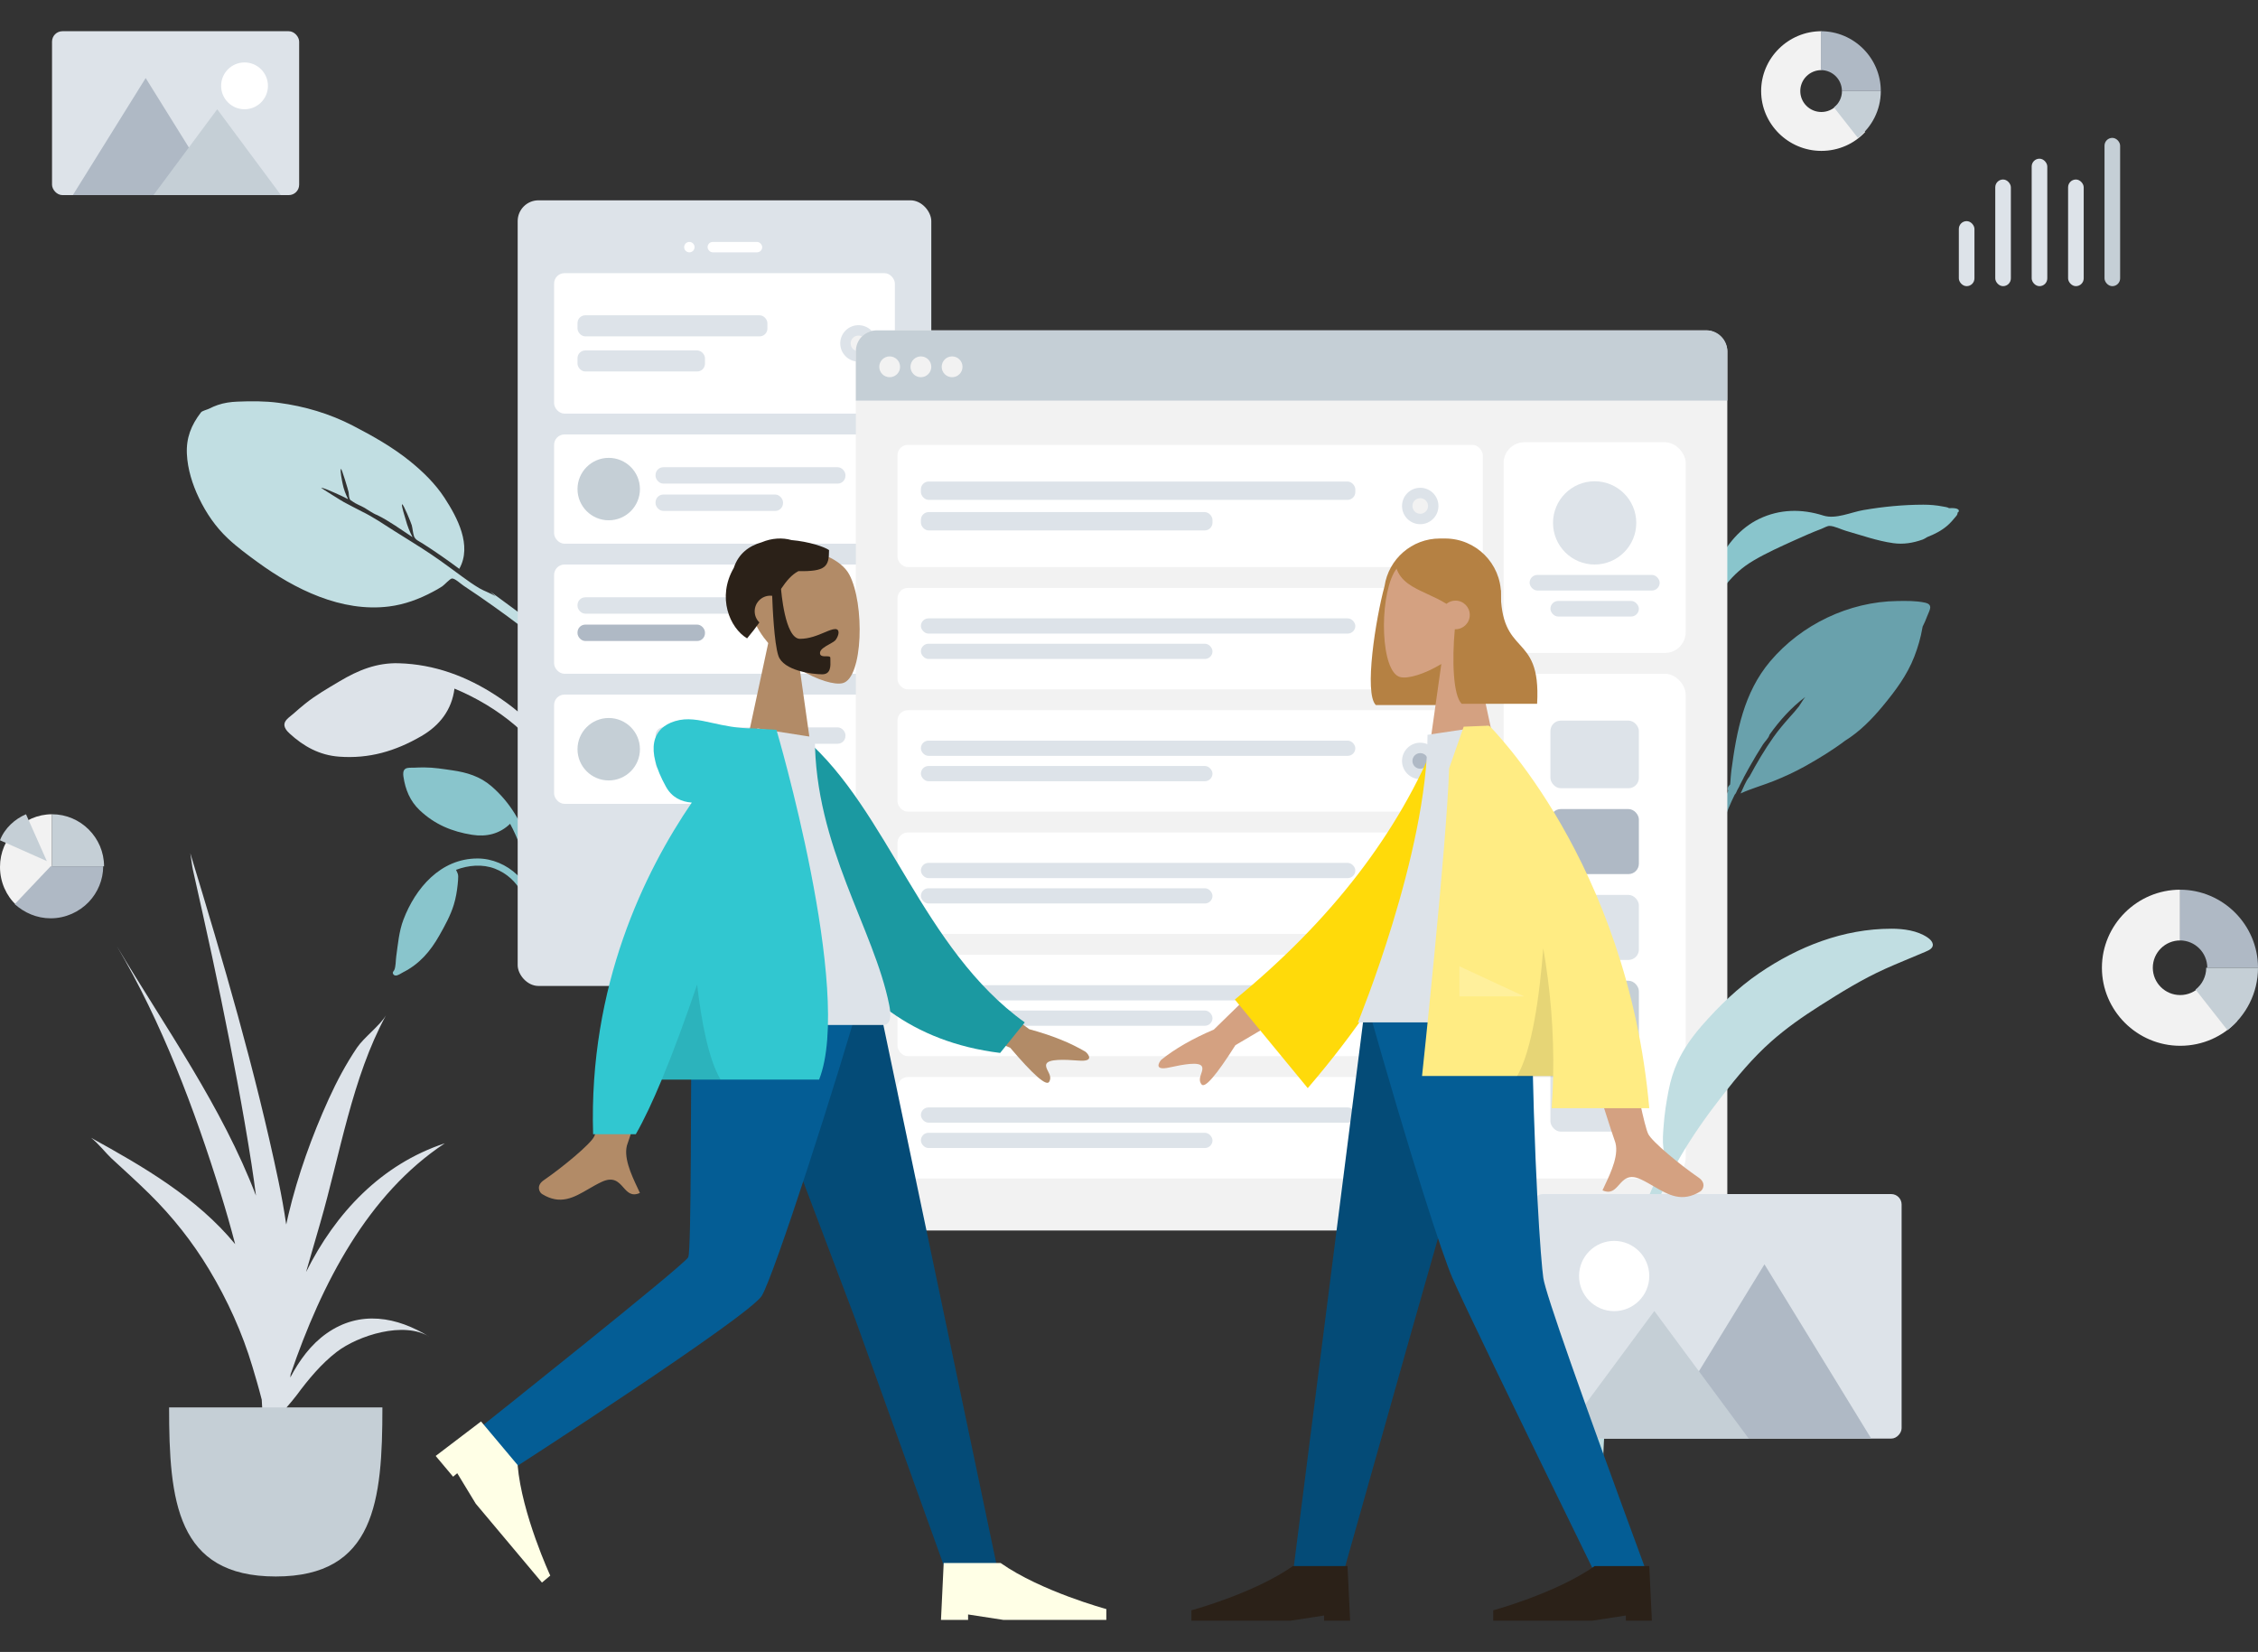 <svg width="868" height="635" viewBox="0 0 868 635" fill="none" xmlns="http://www.w3.org/2000/svg">
<rect x="0" y="0" width="868" height="635" fill="#333333" stroke="none"/>
<path fill-rule="evenodd" clip-rule="evenodd" d="M749.225 195.334C748.692 194.946 747.426 194.809 746.838 194.692C744.39 194.21 741.869 194 739.374 194C731.681 194.012 723.863 194.767 716.298 196.074C711.494 196.903 705.687 199.696 700.909 198.179C692.585 195.537 684.172 195.667 676.274 199.439C669.053 202.888 663.572 209.439 660.373 216.517C659.89 217.586 657.932 221.519 657.378 224.17C657.141 224.712 656.913 225.257 656.708 225.811C656.126 227.384 655.603 228.984 655.118 230.588C654.91 231.272 654.389 232.782 655.008 233.074C654.019 234.901 653.141 236.783 652.411 238.726C650.286 244.378 647.962 250.578 647.215 256.568C646.939 258.786 646.928 261.017 647.185 263.239C647.312 264.338 647.26 266.546 648.004 267.382C649.585 269.154 650.396 266.673 650.218 265.491C648.858 256.485 651.485 248.027 654.598 239.561C656.612 234.087 659.92 229.078 663.626 224.543C666.625 220.871 669.842 217.98 673.953 215.546C678.981 212.569 684.356 210.163 689.681 207.749C693.184 206.161 696.691 204.615 700.291 203.247C701.092 202.942 702.351 202.161 703.239 202.158C705.116 202.152 707.777 203.537 709.59 204.052C715.554 205.748 721.594 207.919 727.758 208.785C731.712 209.341 735.416 208.715 739.113 207.398C739.491 207.264 740.125 206.918 740.901 206.424C743.646 205.368 746.243 204.039 748.504 202.121C749.806 201.017 750.989 199.589 752.067 198.282C752.389 197.892 752.532 197.444 752.537 197.018C752.781 196.891 752.943 196.741 752.98 196.567C753.249 195.281 750.796 195.258 749.225 195.334" fill="#89C5CC"/>
<path fill-rule="evenodd" clip-rule="evenodd" d="M117.273 270.541C115.764 271.763 114.284 273.011 112.84 274.31C111.739 275.3 109.791 276.485 109.396 277.985C108.985 279.544 110.282 281.003 111.306 281.945C116.723 286.929 122.823 290.298 130.329 290.859C141.887 291.722 151.946 288.77 161.974 282.963C169.018 278.883 173.684 272.849 174.703 264.701C183.092 268.187 191.205 272.993 198.1 278.891C201.502 281.801 204.432 285.025 207.142 288.599C208.878 290.889 210.557 293.215 212.115 295.631C212.792 296.68 213.481 298.542 214.599 299.146C215.912 299.856 217.499 298.743 217.434 297.284C217.379 296.069 216.068 294.66 215.454 293.667C214.436 292.018 213.402 290.379 212.313 288.776C210.551 286.179 208.73 283.62 206.744 281.19C202.28 275.73 196.601 271.221 190.714 267.375C179.42 259.997 167.025 255.349 153.283 254.955C144.833 254.713 137.725 257.6 130.499 261.911C126 264.595 121.356 267.235 117.273 270.541" fill="#DDE3E9"/>
<path fill-rule="evenodd" clip-rule="evenodd" d="M233.883 266.855C225.077 257.787 216.241 248.832 206.403 240.846C200.605 236.141 194.495 231.862 188.511 227.401C189.201 228.006 189.878 228.628 190.539 229.266C188.671 227.998 186.226 227.281 184.246 226.107C182.037 224.798 179.925 223.3 177.854 221.791C173.811 218.845 169.829 215.843 165.673 213.051C161.043 209.94 156.245 207.066 151.536 204.072C147.539 201.532 143.494 198.751 139.218 196.674C136.888 195.542 134.553 194.201 132.213 193.02C131.43 192.625 123.484 187.608 123.504 187.592C123.943 187.262 127.942 189.14 128.56 189.393C130.366 190.131 132.094 191.013 133.83 191.893C132.877 190.013 132.123 188.037 131.712 185.958C131.585 185.316 130.569 180.644 131.089 180.252C131.348 180.056 133.883 188.416 134.013 189.219C134.119 189.872 134.103 190.812 134.317 191.43C134.662 192.429 134.645 192.127 135.405 192.69C136.798 193.721 138.647 194.365 140.154 195.226C140.968 195.68 143.485 197.48 145.001 197.993C149.588 200.221 154.238 203.649 158.597 206.495C157.453 204.345 156.582 202.097 155.948 199.741C155.797 199.182 154.167 194.165 154.563 193.867C155.008 193.531 158.112 201.195 158.296 201.92C158.637 203.268 158.708 204.767 159.136 206.079C159.605 207.518 161.07 208.028 162.39 208.867C167.247 211.953 171.938 215.232 176.55 218.662C181.583 209.711 175.78 198.903 170.89 191.393C167.364 185.98 162.619 181.34 157.608 177.289C150.92 171.882 143.269 167.563 135.627 163.612C126.723 159.009 117.099 156.156 107.093 154.839C101.86 154.149 96.507 154.169 91.221 154.39C88.639 154.497 86.16 154.839 83.686 155.682C82.57 156.062 81.493 156.541 80.442 157.077C79.644 157.484 77.713 157.914 77.254 158.521C73.477 163.438 71.545 168.337 71.84 174.515C72.119 180.363 73.966 186.214 76.472 191.431C79.264 197.239 82.854 202.511 87.55 206.936C91.132 210.312 95.137 213.25 99.116 216.15C113.267 226.463 131.208 235.433 149.536 233.128C155.469 232.383 161.112 230.308 166.385 227.488C167.628 226.824 168.863 226.152 170.036 225.368C170.827 224.839 172.941 222.456 173.736 222.369C174.827 222.251 177.175 224.468 178.198 225.143C185.972 230.275 193.542 235.685 200.953 241.313C208.839 247.301 216.337 253.697 223.615 260.393C226.71 263.242 229.786 266.096 232.791 269.04C233.491 269.725 235.202 272.247 236.471 272.361C237.273 272.434 237.814 271.748 237.7 271.006C237.501 269.715 234.785 267.784 233.883 266.855" fill="#C1DEE2"/>
<path fill-rule="evenodd" clip-rule="evenodd" d="M739.98 231.66C736.57 230.915 732.803 230.972 729.329 231.033C710.695 231.287 692.397 240.109 680.489 254.205C670.351 266.205 667.563 281.125 665.56 296.207C665.362 297.704 665.277 299.192 665.165 300.693C665.141 301.015 665.105 301.302 665.066 301.573C664.279 302.277 663.865 303.098 664.332 304C662.597 307.797 661.129 311.69 659.869 315.706C656.162 327.526 652.392 339.571 654.714 352C655.257 345.16 656.399 338.166 657.764 331.438C657.842 331.052 657.927 330.669 658.015 330.287C658.025 330.247 658.033 330.206 658.042 330.166C658.525 328.106 659.153 326.108 659.917 324.141C659.925 324.119 659.933 324.098 659.941 324.077C660.042 323.818 660.149 323.56 660.255 323.303C660.474 322.77 660.699 322.238 660.937 321.709C661.018 321.528 661.095 321.346 661.17 321.163C662.282 318.437 662.751 315.365 663.748 312.545C663.986 311.904 664.235 311.265 664.496 310.629C664.512 310.592 664.527 310.555 664.543 310.518C665.249 308.807 666.028 307.118 666.853 305.446C667.301 305.11 667.54 304.274 667.927 303.515C668.006 303.365 668.631 302.368 668.817 301.793C669.303 300.854 669.786 299.915 670.275 298.977C670.261 298.983 670.246 298.988 670.231 298.994C670.72 298.093 671.211 297.197 671.698 296.304C671.805 296.108 671.913 295.912 672.021 295.715C672.196 295.402 672.371 295.089 672.545 294.777C674.177 291.856 675.908 288.994 677.705 286.167C678.347 285.158 679.879 283.711 680.173 282.579C680.184 282.536 680.186 282.497 680.193 282.457C684.093 276.979 688.582 271.927 693.967 267.924C693.316 268.628 691.932 271.015 691.567 271.488C690.447 272.935 689.232 274.282 688.013 275.646C685.828 278.089 683.696 280.609 681.801 283.274C678.335 288.148 675.346 293.277 672.519 298.51C672.493 298.54 672.463 298.569 672.438 298.601C671.017 300.352 670.123 302.998 669.101 305.001C673.147 303.127 677.622 301.906 681.774 300.242C685.916 298.583 689.944 296.735 693.834 294.566C699.003 291.682 704.366 288.427 709.25 284.743C714.847 281.271 719.551 276.492 723.703 271.477C728.615 265.543 733.117 259.558 735.901 252.353C737.269 248.813 738.345 245.121 738.983 241.386C739.011 241.224 739.046 241.047 739.085 240.864C739.738 239.574 740.321 238.255 740.811 236.906C741.588 234.766 743.425 232.412 739.98 231.66" fill="#69A1AC"/>
<g clip-path="url(#clip0_69_4510)">
<path fill-rule="evenodd" clip-rule="evenodd" d="M163.14 295C161.815 295 160.494 295.027 159.171 295.095C158.162 295.148 156.621 294.939 155.768 295.568C154.881 296.221 154.942 297.557 155.081 298.501C155.813 303.493 157.6 307.919 161.339 311.456C167.096 316.901 173.695 319.668 181.504 320.9C186.99 321.766 192.054 320.564 196.092 316.663C199.043 322.139 201.281 328.199 202.404 334.315C202.958 337.333 203.127 340.315 203.03 343.388C202.967 345.356 202.859 347.32 202.648 349.279C202.556 350.13 202.122 351.418 202.455 352.223C202.846 353.167 204.165 353.259 204.757 352.453C205.25 351.783 205.16 350.466 205.261 349.673C205.429 348.355 205.584 347.036 205.695 345.712C205.876 343.569 206.009 341.42 206 339.268C205.977 334.435 204.902 329.583 203.432 324.995C200.612 316.192 196.037 308.369 188.921 302.231C184.545 298.457 179.537 296.929 173.856 296.108C170.318 295.597 166.723 295 163.14 295" fill="#89C5CC"/>
<path fill-rule="evenodd" clip-rule="evenodd" d="M183.571 330C169.272 330 159.642 341.524 155.089 353.502C153.372 358.016 152.97 362.974 152.308 367.714C152.096 369.236 152.175 371.554 151.557 372.909C151.333 373.401 150.819 373.577 151.065 374.247C151.214 374.652 151.505 374.901 151.944 374.981C152.843 375.147 154.115 374.167 154.886 373.781C161.282 370.573 165.484 365.613 168.912 359.545C171.038 355.784 173.194 351.879 174.456 347.75C175.227 345.227 175.676 342.571 175.94 339.954C176.044 338.923 176.144 337.868 176.138 336.832C176.132 335.803 175.653 335.259 175.309 334.364C180.08 332.558 185.466 332.066 190.299 333.937C194.769 335.668 198.482 339.013 200.561 343.216C201.101 344.308 201.518 345.46 201.821 346.636C202.02 347.406 202.029 348.404 202.398 349.1C203.29 350.788 205.168 349.66 204.988 348.089C204.485 343.708 201.979 339.309 198.775 336.263C194.734 332.421 189.258 330 183.571 330" fill="#89C5CC"/>
<rect x="199" y="77" width="159" height="302" rx="8" fill="#DDE3E9"/>
<path fill-rule="evenodd" clip-rule="evenodd" d="M278 360C286.284 360 293 353.284 293 345C293 336.716 286.284 330 278 330C269.716 330 263 336.716 263 345C263 353.284 269.716 360 278 360Z" fill="white"/>
<path fill-rule="evenodd" clip-rule="evenodd" d="M265 97C266.105 97 267 96.105 267 95C267 93.895 266.105 93 265 93C263.895 93 263 93.895 263 95C263 96.105 263.895 97 265 97Z" fill="white"/>
<rect x="272" y="93" width="21" height="4" rx="2" fill="white"/>
<g clip-path="url(#clip1_69_4510)">
<g clip-path="url(#clip2_69_4510)">
<rect x="213" y="105" width="131" height="54" rx="4" fill="white"/>
<g clip-path="url(#clip3_69_4510)">
<rect x="222" y="121.2" width="73" height="8.1" rx="3" fill="#DDE3E9"/>
<rect x="222" y="134.7" width="49" height="8.1" rx="3" fill="#DDE3E9"/>
</g>
<path fill-rule="evenodd" clip-rule="evenodd" d="M330 139C333.866 139 337 135.866 337 132C337 128.134 333.866 125 330 125C326.134 125 323 128.134 323 132C323 135.866 326.134 139 330 139Z" fill="#DDE3E9"/>
<path fill-rule="evenodd" clip-rule="evenodd" d="M330 135C331.657 135 333 133.657 333 132C333 130.343 331.657 129 330 129C328.343 129 327 130.343 327 132C327 133.657 328.343 135 330 135Z" fill="#F2F2F2"/>
</g>
<g clip-path="url(#clip4_69_4510)">
<rect x="213" y="167" width="131" height="42" rx="4" fill="white"/>
<g clip-path="url(#clip5_69_4510)">
<rect x="252" y="179.6" width="73" height="6.3" rx="3" fill="#DDE3E9"/>
<rect x="252" y="190.1" width="49" height="6.3" rx="3" fill="#DDE3E9"/>
</g>
<path fill-rule="evenodd" clip-rule="evenodd" d="M234 200C240.627 200 246 194.627 246 188C246 181.373 240.627 176 234 176C227.373 176 222 181.373 222 188C222 194.627 227.373 200 234 200Z" fill="#C5CFD6"/>
</g>
<g clip-path="url(#clip6_69_4510)">
<rect x="213" y="217" width="131" height="42" rx="4" fill="white"/>
<g clip-path="url(#clip7_69_4510)">
<rect x="222" y="229.6" width="73" height="6.3" rx="3" fill="#DDE3E9"/>
<rect x="222" y="240.1" width="49" height="6.3" rx="3" fill="#AFB9C5"/>
</g>
<path fill-rule="evenodd" clip-rule="evenodd" d="M330 245C333.866 245 337 241.866 337 238C337 234.134 333.866 231 330 231C326.134 231 323 234.134 323 238C323 241.866 326.134 245 330 245Z" fill="#DDE3E9"/>
<path fill-rule="evenodd" clip-rule="evenodd" d="M330 241C331.657 241 333 239.657 333 238C333 236.343 331.657 235 330 235C328.343 235 327 236.343 327 238C327 239.657 328.343 241 330 241Z" fill="#F2F2F2"/>
</g>
<g clip-path="url(#clip8_69_4510)">
<rect x="213" y="267" width="131" height="42" rx="4" fill="white"/>
<g clip-path="url(#clip9_69_4510)">
<rect x="252" y="279.6" width="73" height="6.3" rx="3" fill="#DDE3E9"/>
<rect x="252" y="290.1" width="49" height="6.3" rx="3" fill="#DDE3E9"/>
</g>
<path fill-rule="evenodd" clip-rule="evenodd" d="M234 300C240.627 300 246 294.627 246 288C246 281.373 240.627 276 234 276C227.373 276 222 281.373 222 288C222 294.627 227.373 300 234 300Z" fill="#C5CFD6"/>
</g>
</g>
</g>
<g clip-path="url(#clip10_69_4510)">
<rect x="329" y="127" width="335" height="346" rx="8" fill="#F2F2F2"/>
<rect x="578" y="170" width="70" height="81" rx="8" fill="white"/>
<path fill-rule="evenodd" clip-rule="evenodd" d="M613 217C621.837 217 629 209.837 629 201C629 192.163 621.837 185 613 185C604.163 185 597 192.163 597 201C597 209.837 604.163 217 613 217Z" fill="#DDE3E9"/>
<rect x="588" y="221" width="50" height="6" rx="3" fill="#DDE3E9"/>
<rect x="596" y="231" width="34" height="6" rx="3" fill="#DDE3E9"/>
<path d="M329 135C329 130.582 332.582 127 337 127H656C660.418 127 664 130.582 664 135V154H329V135Z" fill="#C5CFD6"/>
<path fill-rule="evenodd" clip-rule="evenodd" d="M342 145C344.209 145 346 143.209 346 141C346 138.791 344.209 137 342 137C339.791 137 338 138.791 338 141C338 143.209 339.791 145 342 145Z" fill="#F2F2F2"/>
<path fill-rule="evenodd" clip-rule="evenodd" d="M354 145C356.209 145 358 143.209 358 141C358 138.791 356.209 137 354 137C351.791 137 350 138.791 350 141C350 143.209 351.791 145 354 145Z" fill="#F2F2F2"/>
<path fill-rule="evenodd" clip-rule="evenodd" d="M366 145C368.209 145 370 143.209 370 141C370 138.791 368.209 137 366 137C363.791 137 362 138.791 362 141C362 143.209 363.791 145 366 145Z" fill="#F2F2F2"/>
<g clip-path="url(#clip11_69_4510)">
<rect x="578" y="259" width="70" height="194" rx="8" fill="white"/>
<g clip-path="url(#clip12_69_4510)">
<rect x="596" y="277" width="34" height="26" rx="4" fill="#DDE3E9"/>
<rect x="596" y="311" width="34" height="25" rx="4" fill="#AFB9C5"/>
<rect x="596" y="344" width="34" height="25" rx="4" fill="#DDE3E9"/>
<rect x="596" y="410" width="34" height="25" rx="4" fill="#DDE3E9"/>
<rect x="596" y="377" width="34" height="25" rx="4" fill="#C5CFD6"/>
</g>
</g>
<g clip-path="url(#clip13_69_4510)">
<g clip-path="url(#clip14_69_4510)">
<rect x="345" y="171" width="225" height="47" rx="4" fill="white"/>
<g clip-path="url(#clip15_69_4510)">
<rect x="354" y="185.1" width="167" height="7.05" rx="3" fill="#DDE3E9"/>
<rect x="354" y="196.85" width="112.096" height="7.05" rx="3" fill="#DDE3E9"/>
</g>
<path fill-rule="evenodd" clip-rule="evenodd" d="M545.954 201.5C549.82 201.5 552.954 198.366 552.954 194.5C552.954 190.634 549.82 187.5 545.954 187.5C542.088 187.5 538.954 190.634 538.954 194.5C538.954 198.366 542.088 201.5 545.954 201.5Z" fill="#DDE3E9"/>
<path fill-rule="evenodd" clip-rule="evenodd" d="M545.954 197.5C547.611 197.5 548.954 196.157 548.954 194.5C548.954 192.843 547.611 191.5 545.954 191.5C544.297 191.5 542.954 192.843 542.954 194.5C542.954 196.157 544.297 197.5 545.954 197.5Z" fill="#F2F2F2"/>
</g>
<g clip-path="url(#clip16_69_4510)">
<rect x="345" y="226" width="225" height="39" rx="4" fill="white"/>
<g clip-path="url(#clip17_69_4510)">
<rect x="354" y="237.7" width="167" height="5.85" rx="2.925" fill="#DDE3E9"/>
<rect x="354" y="247.45" width="112.096" height="5.85" rx="2.925" fill="#DDE3E9"/>
</g>
<path fill-rule="evenodd" clip-rule="evenodd" d="M545.954 252.5C549.82 252.5 552.954 249.366 552.954 245.5C552.954 241.634 549.82 238.5 545.954 238.5C542.088 238.5 538.954 241.634 538.954 245.5C538.954 249.366 542.088 252.5 545.954 252.5Z" fill="#DDE3E9"/>
<path fill-rule="evenodd" clip-rule="evenodd" d="M545.954 248.5C547.611 248.5 548.954 247.157 548.954 245.5C548.954 243.843 547.611 242.5 545.954 242.5C544.297 242.5 542.954 243.843 542.954 245.5C542.954 247.157 544.297 248.5 545.954 248.5Z" fill="#F2F2F2"/>
</g>
<g clip-path="url(#clip18_69_4510)">
<rect x="345" y="273" width="225" height="39" rx="4" fill="white"/>
<g clip-path="url(#clip19_69_4510)">
<rect x="354" y="284.7" width="167" height="5.85" rx="2.925" fill="#DDE3E9"/>
<rect x="354" y="294.45" width="112.096" height="5.85" rx="2.925" fill="#DDE3E9"/>
</g>
<path fill-rule="evenodd" clip-rule="evenodd" d="M545.954 299.5C549.82 299.5 552.954 296.366 552.954 292.5C552.954 288.634 549.82 285.5 545.954 285.5C542.088 285.5 538.954 288.634 538.954 292.5C538.954 296.366 542.088 299.5 545.954 299.5Z" fill="#DDE3E9"/>
<path fill-rule="evenodd" clip-rule="evenodd" d="M545.954 295.5C547.611 295.5 548.954 294.157 548.954 292.5C548.954 290.843 547.611 289.5 545.954 289.5C544.297 289.5 542.954 290.843 542.954 292.5C542.954 294.157 544.297 295.5 545.954 295.5Z" fill="#AFB9C5"/>
</g>
<g clip-path="url(#clip20_69_4510)">
<rect x="345" y="414" width="225" height="39" rx="4" fill="white"/>
<g clip-path="url(#clip21_69_4510)">
<rect x="354" y="425.7" width="167" height="5.85" rx="2.925" fill="#DDE3E9"/>
<rect x="354" y="435.45" width="112.096" height="5.85" rx="2.925" fill="#DDE3E9"/>
</g>
<path fill-rule="evenodd" clip-rule="evenodd" d="M545.954 440.5C549.82 440.5 552.954 437.366 552.954 433.5C552.954 429.634 549.82 426.5 545.954 426.5C542.088 426.5 538.954 429.634 538.954 433.5C538.954 437.366 542.088 440.5 545.954 440.5Z" fill="#DDE3E9"/>
<path fill-rule="evenodd" clip-rule="evenodd" d="M545.954 436.5C547.611 436.5 548.954 435.157 548.954 433.5C548.954 431.843 547.611 430.5 545.954 430.5C544.297 430.5 542.954 431.843 542.954 433.5C542.954 435.157 544.297 436.5 545.954 436.5Z" fill="#F2F2F2"/>
</g>
<g clip-path="url(#clip22_69_4510)">
<rect x="345" y="367" width="225" height="39" rx="4" fill="white"/>
<g clip-path="url(#clip23_69_4510)">
<rect x="354" y="378.7" width="167" height="5.85" rx="2.925" fill="#DDE3E9"/>
<rect x="354" y="388.45" width="112.096" height="5.85" rx="2.925" fill="#DDE3E9"/>
</g>
<path fill-rule="evenodd" clip-rule="evenodd" d="M545.954 393.5C549.82 393.5 552.954 390.366 552.954 386.5C552.954 382.634 549.82 379.5 545.954 379.5C542.088 379.5 538.954 382.634 538.954 386.5C538.954 390.366 542.088 393.5 545.954 393.5Z" fill="#DDE3E9"/>
<path fill-rule="evenodd" clip-rule="evenodd" d="M545.954 389.5C547.611 389.5 548.954 388.157 548.954 386.5C548.954 384.843 547.611 383.5 545.954 383.5C544.297 383.5 542.954 384.843 542.954 386.5C542.954 388.157 544.297 389.5 545.954 389.5Z" fill="#F2F2F2"/>
</g>
<g clip-path="url(#clip24_69_4510)">
<rect x="345" y="320" width="225" height="39" rx="4" fill="white"/>
<g clip-path="url(#clip25_69_4510)">
<rect x="354" y="331.7" width="167" height="5.85" rx="2.925" fill="#DDE3E9"/>
<rect x="354" y="341.45" width="112.096" height="5.85" rx="2.925" fill="#DDE3E9"/>
</g>
<path fill-rule="evenodd" clip-rule="evenodd" d="M545.954 346.5C549.82 346.5 552.954 343.366 552.954 339.5C552.954 335.634 549.82 332.5 545.954 332.5C542.088 332.5 538.954 335.634 538.954 339.5C538.954 343.366 542.088 346.5 545.954 346.5Z" fill="#DDE3E9"/>
<path fill-rule="evenodd" clip-rule="evenodd" d="M545.954 342.5C547.611 342.5 548.954 341.157 548.954 339.5C548.954 337.843 547.611 336.5 545.954 336.5C544.297 336.5 542.954 337.843 542.954 339.5C542.954 341.157 544.297 342.5 545.954 342.5Z" fill="#F2F2F2"/>
</g>
</g>
</g>
<path fill-rule="evenodd" clip-rule="evenodd" d="M740.986 360.376C737.041 357.701 731.796 357 727.076 357C708.64 357 691.311 363.84 676.341 374.032C668.138 379.616 660.8 386.728 654.322 394.132C650.582 398.407 647.248 403.03 644.887 408.173C643.294 411.644 642.201 415.261 641.46 418.991C640.557 423.537 639.839 428.175 639.515 432.797C639.387 434.617 638.33 444.274 641.356 444.438C641.338 444.676 641.334 444.903 641.353 445.106C634.782 455.38 630.723 467.42 626.958 478.835C623.683 488.769 620.764 498.786 618.87 509.063C616.375 522.592 614.737 536.326 613.958 550.05C613.791 552.999 613.676 555.95 613.577 558.903C613.493 561.422 613.408 563.941 613.325 566.461C613.233 569.284 612.736 572.534 613.185 575.34C613.576 577.784 615.691 577.414 615.785 574.982C615.898 572.045 615.879 569.102 616.008 566.163C616.179 562.262 616.355 558.361 616.546 554.461C617.875 527.369 622.86 500.675 632.061 475.084C635.785 464.728 640.051 454.925 645.535 445.345C650.356 436.922 656.156 428.767 662.084 421.173C667.845 413.792 673.836 406.583 680.895 400.33C686.624 395.256 692.926 390.835 699.404 386.722C707.631 381.498 715.843 376.401 724.755 372.391C729.388 370.307 734.108 368.441 738.777 366.44C739.617 366.081 740.517 365.732 741.325 365.315C744.02 363.925 743.133 361.832 740.986 360.376" fill="#C1DEE2"/>
<rect x="753" y="85" width="6" height="25" rx="3" fill="#DDE3E9"/>
<rect x="767" y="69" width="6" height="41" rx="3" fill="#DDE3E9"/>
<rect x="781" y="61" width="6" height="49" rx="3" fill="#DDE3E9"/>
<rect x="795" y="69" width="6" height="41" rx="3" fill="#DDE3E9"/>
<rect x="809" y="53" width="6" height="57" rx="3" fill="#C5CFD6"/>
<path fill-rule="evenodd" clip-rule="evenodd" d="M706.051 40.504C704.573 42.068 702.479 43.05 700.15 43.05C695.675 43.05 692.048 39.446 692.048 35C692.048 30.554 695.675 26.95 700.15 26.95V12C687.42 12 677 22.352 677 35C677 47.648 687.42 58 700.15 58C706.837 58 712.88 55.189 717 50.718L706.051 40.504Z" fill="#F2F2F2"/>
<path fill-rule="evenodd" clip-rule="evenodd" d="M700 12V26.95C704.446 26.95 708.05 30.554 708.05 35H723C723 22.352 712.648 12 700 12Z" fill="#AFB9C5"/>
<path fill-rule="evenodd" clip-rule="evenodd" d="M708.073 35C708.073 37.555 706.869 39.827 705 41.293L714.196 53C719.55 48.809 723 42.312 723 35H708.073Z" fill="#C5CFD6"/>
<path fill-rule="evenodd" clip-rule="evenodd" d="M68.007 63.986C68.003 63.996 67.999 64.006 67.993 64.018C67.999 64.008 68.007 63.968 68.007 63.986" fill="#C5CFD6"/>
<path fill-rule="evenodd" clip-rule="evenodd" d="M67.998 64.001C67.998 64.004 67.996 64.007 67.996 64.011C67.996 64.001 68.014 63.971 67.998 64.001" fill="#C5CFD6"/>
<path fill-rule="evenodd" clip-rule="evenodd" d="M68.067 63.832C68.053 63.872 68.035 63.91 68.019 63.95C68.027 63.93 68.035 63.914 68.043 63.894C67.835 64.414 67.967 64.076 68.067 63.832" fill="#C5CFD6"/>
<path fill-rule="evenodd" clip-rule="evenodd" d="M68.022 63.953C68.014 63.971 68.006 63.991 67.998 64.009C67.94 64.121 68.022 63.953 68.022 63.953" fill="#C5CFD6"/>
<path fill-rule="evenodd" clip-rule="evenodd" d="M67.999 64.002C67.999 64 67.999 64 68.001 63.998C67.999 64 67.999 64 67.999 64.002" fill="#C5CFD6"/>
<path fill-rule="evenodd" clip-rule="evenodd" d="M67.99 64.016C67.978 64.04 68.046 63.924 67.99 64.016Z" fill="#C5CFD6"/>
<path fill-rule="evenodd" clip-rule="evenodd" d="M67.998 64.002L68.002 63.998C68 64 68 64.002 67.998 64.002" fill="#C5CFD6"/>
<rect x="20" y="12" width="95" height="63" rx="4" fill="#DDE3E9"/>
<path fill-rule="evenodd" clip-rule="evenodd" d="M56 30L28 75H84L56 30Z" fill="#AFB9C5"/>
<path fill-rule="evenodd" clip-rule="evenodd" d="M83.5 42L59 75H108L83.5 42Z" fill="#C5CFD6"/>
<path fill-rule="evenodd" clip-rule="evenodd" d="M94 42C98.971 42 103 37.971 103 33C103 28.029 98.971 24 94 24C89.029 24 85 28.029 85 33C85 37.971 89.029 42 94 42Z" fill="white"/>
<path fill-rule="evenodd" clip-rule="evenodd" d="M659.993 535.986C659.997 535.996 660.001 536.006 660.007 536.018C660.001 536.008 659.993 535.968 659.993 535.986" fill="#C5CFD6"/>
<path fill-rule="evenodd" clip-rule="evenodd" d="M660.002 536.001C660.002 536.003 660.004 536.007 660.004 536.011C660.004 536.001 659.986 535.971 660.002 536.001" fill="#C5CFD6"/>
<path fill-rule="evenodd" clip-rule="evenodd" d="M659.933 535.832C659.947 535.872 659.965 535.91 659.981 535.95C659.973 535.93 659.965 535.914 659.957 535.894C660.165 536.414 660.033 536.076 659.933 535.832" fill="#C5CFD6"/>
<path fill-rule="evenodd" clip-rule="evenodd" d="M659.978 535.953C659.986 535.971 659.994 535.991 660.002 536.009C660.06 536.121 659.978 535.953 659.978 535.953" fill="#C5CFD6"/>
<path fill-rule="evenodd" clip-rule="evenodd" d="M660.001 536.002C660.001 536 660.001 536 659.999 535.998C660.001 536 660.001 536 660.001 536.002" fill="#C5CFD6"/>
<path fill-rule="evenodd" clip-rule="evenodd" d="M660.01 536.016C660.022 536.04 659.954 535.924 660.01 536.016Z" fill="#C5CFD6"/>
<path fill-rule="evenodd" clip-rule="evenodd" d="M660.002 536.002L659.998 535.998C660 536 660 536.002 660.002 536.002" fill="#C5CFD6"/>
<rect width="142" height="94" rx="4" transform="matrix(-1 0 0 1 731 459)" fill="#DDE3E9"/>
<path fill-rule="evenodd" clip-rule="evenodd" d="M678.274 486L719.329 553H637.219L678.274 486Z" fill="#AFB9C5"/>
<path fill-rule="evenodd" clip-rule="evenodd" d="M635.944 503.947L672.239 553H599.649L635.944 503.947Z" fill="#C5CFD6"/>
<path fill-rule="evenodd" clip-rule="evenodd" d="M620.5 504C613.044 504 607 497.956 607 490.5C607 483.044 613.044 477 620.5 477C627.956 477 634 483.044 634 490.5C634 497.956 627.956 504 620.5 504Z" fill="white"/>
<path fill-rule="evenodd" clip-rule="evenodd" d="M845.766 379.179C843.845 381.219 841.123 382.5 838.095 382.5C832.278 382.5 827.562 377.799 827.562 372C827.562 366.201 832.278 361.5 838.095 361.5V342C821.546 342 808 355.503 808 372C808 388.497 821.546 402 838.095 402C846.788 402 854.645 398.334 860 392.502L845.766 379.179Z" fill="#F2F2F2"/>
<path fill-rule="evenodd" clip-rule="evenodd" d="M838 342V361.5C843.799 361.5 848.5 366.201 848.5 372H868C868 355.503 854.497 342 838 342Z" fill="#AFB9C5"/>
<path fill-rule="evenodd" clip-rule="evenodd" d="M848.097 372C848.097 375.407 846.492 378.435 844 380.391L856.262 396C863.399 390.412 868 381.749 868 372H848.097Z" fill="#C5CFD6"/>
<path fill-rule="evenodd" clip-rule="evenodd" d="M0 333.256C0 322.117 9.002 313 20 313V333.256L6.332 348C2.444 344.395 0 339.107 0 333.256Z" fill="#F2F2F2"/>
<path fill-rule="evenodd" clip-rule="evenodd" d="M19.471 333H39.668C39.668 338.221 37.538 343.113 34.171 346.668C30.468 350.556 25.195 353 19.471 353C14.198 353 9.372 350.891 5.668 347.557L19.471 333Z" fill="#AFB9C5"/>
<path fill-rule="evenodd" clip-rule="evenodd" d="M40 333C40 322.002 30.998 313 20 313V333H40ZM10 313L18 331L0 323C1.78 318.334 5.777 314.78 10 313Z" fill="#C5CFD6"/>
<path fill-rule="evenodd" clip-rule="evenodd" d="M44.938 363.736C63.604 395.052 85.345 425.374 98.401 459.613C97.875 455.577 97.317 451.545 96.692 447.52C93.38 426.179 89.262 404.994 84.936 383.835C82.733 373.062 80.402 362.327 78.012 351.594C76.727 345.829 75.457 340.061 74.145 334.302C73.828 332.906 73.554 330.469 73.157 328C85.845 369.637 98.081 411.305 107.031 453.942C108.205 459.538 109.205 465.124 110.024 470.7C110.304 469.428 110.58 468.156 110.881 466.887C114.503 451.68 119.935 436.594 126.403 422.374C129.495 415.575 133.046 408.924 137.228 402.726C139.836 398.863 145.986 394.271 148.364 390.314C135.355 414.176 130.657 444.032 123.145 469.973C121.312 476.304 119.467 482.624 117.659 488.955C128.987 466.237 146.563 447.571 171 439.483C141.42 459.027 123.678 493.254 111.722 528.26C111.683 528.675 111.636 529.09 111.595 529.506C115.114 522.829 119.545 516.789 125.551 512.56C138.407 503.504 152.667 506.142 165.137 513.91C155.35 507.689 137.663 513.354 129.428 519.677C123.533 524.203 118.495 530.275 114.12 536.2C113.072 537.62 111.641 539.277 110.13 541.044C108.012 554.795 104.56 568.452 99.672 582C100.479 578.111 99.896 571.892 100.12 568.993C100.144 568.679 100.164 568.365 100.188 568.053C99.445 571.019 98.727 573.951 98.036 576.837C99.41 571.331 100.156 565.583 100.739 559.776C100.889 557.281 101.036 554.785 101.19 552.29C101.141 547.553 100.946 542.799 100.616 538.036C99.447 533.408 98.137 529.042 97.056 525.411C93.159 512.31 87.444 499.76 80.411 488.051C73.994 477.366 66.312 467.688 57.445 458.935C52.664 454.217 47.661 449.725 42.729 445.17C40.945 443.523 37.757 439.474 35 437.363C55.081 448.434 75.749 460.41 90.398 478.248C88.68 471.653 86.815 465.151 84.842 458.78C74.831 426.454 62.191 392.953 44.938 363.736Z" fill="#DDE3E9"/>
<path fill-rule="evenodd" clip-rule="evenodd" d="M65 541C65 576.899 67.843 606 106 606C144.157 606 147 576.899 147 541" fill="#C5CFD6"/>
<path fill-rule="evenodd" clip-rule="evenodd" d="M307.476 257.368C314.223 261.433 320.853 263.398 323.965 262.596C331.768 260.585 332.486 232.05 326.448 220.8C320.41 209.551 289.37 204.647 287.806 226.936C287.263 234.672 290.512 241.576 295.313 247.209L286.704 287.318H311.711L307.476 257.368Z" fill="#B28B67"/>
<path fill-rule="evenodd" clip-rule="evenodd" d="M278.369 373.763L328.467 506.272L363.583 603.939H383.605L335.336 373.763L278.369 373.763Z" fill="#044B77"/>
<path fill-rule="evenodd" clip-rule="evenodd" d="M265.987 373.763C265.443 419.23 265.836 480.443 264.567 483.277C263.299 486.112 185.636 547.86 185.636 547.86L195.956 565.402C195.956 565.402 288.16 505.967 292.874 498.048C297.588 490.13 321.27 417.26 333.592 373.763H265.987Z" fill="#045D95"/>
<path fill-rule="evenodd" clip-rule="evenodd" d="M167.479 559.665L184.91 546.404L198.975 563.159C200.598 582.105 211.526 605.656 211.526 605.656L208.334 608.334L182.883 578.016L175.773 566.305L174.176 567.644L167.479 559.665Z" fill="#FFFFE6"/>
<path fill-rule="evenodd" clip-rule="evenodd" d="M361.725 622.686L362.767 600.814L384.647 600.814C400.21 611.75 425.283 618.52 425.283 618.52V622.686H385.689L372.144 620.603V622.686H361.725Z" fill="#FFFFE6"/>
<path fill-rule="evenodd" clip-rule="evenodd" d="M579 384L542.745 511.227L516.293 605H497L525.109 384H579Z" fill="#044B77"/>
<path fill-rule="evenodd" clip-rule="evenodd" d="M588.696 384C589.534 449.574 592.394 485.34 593.274 491.298C594.155 497.256 607.468 535.156 633.214 605H613.227C580.451 537.997 562.154 500.096 558.337 491.298C554.521 482.5 542.741 446.734 525 384H588.696Z" fill="#045D95"/>
<path fill-rule="evenodd" clip-rule="evenodd" d="M635 623L634 602L613 602C598.064 612.5 574 619 574 619V623H612L625 621V623H635Z" fill="#2B2118"/>
<path fill-rule="evenodd" clip-rule="evenodd" d="M519 623L518 602L497 602C482.064 612.5 458 619 458 619V623H496L509 621V623H519Z" fill="#2B2118"/>
<path fill-rule="evenodd" clip-rule="evenodd" d="M555.5 207C567.374 207 577 216.626 577 228.5V249.5C577 260.566 568.64 269.679 557.891 270.868C557.889 270.92 557.886 270.971 557.883 271.022H528.883C524.299 266.544 528.791 237.992 532.238 225.29C533.788 214.939 542.717 207 553.5 207H555.5Z" fill="#B58143"/>
<path fill-rule="evenodd" clip-rule="evenodd" d="M554.065 255.244C547.589 259.147 541.226 261.033 538.24 260.263C530.75 258.333 530.062 230.935 535.857 220.134C541.651 209.333 571.442 204.625 572.943 226.025C573.464 233.453 570.346 240.081 565.738 245.49L574 284H550L554.065 255.244Z" fill="#D4A181"/>
<path fill-rule="evenodd" clip-rule="evenodd" d="M576.119 226.15C575.422 225.461 574.748 224.795 574.079 224.198L574.111 223.421C574.111 223.421 566.579 208 554.999 208C543.429 208 539.77 213.379 536.66 217.951L536.651 217.963C538.278 223.545 543.181 225.804 548.726 228.358C551.113 229.457 553.619 230.612 556.034 232.11C556.98 231.341 558.186 230.88 559.5 230.88C562.538 230.88 565 233.343 565 236.38C565 239.418 562.538 241.88 559.5 241.88C559.416 241.88 559.333 241.879 559.25 241.875C558.144 253.753 558.587 267.317 561.883 270.537H590.883C591.715 256.073 587.974 251.947 584.15 247.731C580.553 243.764 576.883 239.717 576.883 226.903C576.625 226.651 576.37 226.399 576.119 226.15L576.119 226.15Z" fill="#B58143"/>
<path fill-rule="evenodd" clip-rule="evenodd" d="M466.628 395.758L494.956 368.123L504.364 384.403L474.907 401.77C467.521 413.405 463.183 418.432 461.893 416.852C460.805 415.519 461.304 414.058 461.763 412.713C462.121 411.665 462.455 410.687 461.996 409.894C460.949 408.082 455.035 409.12 449.465 410.344C443.895 411.568 445.183 408.832 446.367 407.404C451.632 403.156 458.385 399.273 466.628 395.758ZM633.602 435.908C630.672 429.963 620.692 372.02 620.692 372.02L599.795 372.102C599.795 372.102 619.149 434.583 620.692 438.406C622.696 443.372 619.292 450.587 616.984 455.48C616.627 456.237 616.296 456.938 616.015 457.567C619.218 459 620.757 457.268 622.378 455.442C624.21 453.379 626.149 451.197 630.712 453.32C632.475 454.14 634.143 455.109 635.773 456.057C641.403 459.329 646.575 462.336 653.611 457.994C654.726 457.306 655.949 454.715 652.995 452.69C645.638 447.645 635.035 438.815 633.602 435.908Z" fill="#D4A181"/>
<path fill-rule="evenodd" clip-rule="evenodd" d="M561.305 284.332L552.658 282.849C537.77 320.039 511.778 353.831 474.682 384.225L502.714 418.281C539.806 375.005 562.67 330.355 561.305 284.332Z" fill="#FFDA0A"/>
<path fill-rule="evenodd" clip-rule="evenodd" d="M599 393H522C522 393 548.759 327.938 548.759 282.461L571.986 279C590.24 308.358 595.395 344.505 599 393Z" fill="#DDE3E9"/>
<path fill-rule="evenodd" clip-rule="evenodd" d="M634 426C625.579 330.996 572.496 279 572.496 279L572.478 279.016C572.475 279.011 572.471 279.005 572.468 279H570.952C568.231 279.094 562.662 279.338 562.662 279.338L557.05 295.377C556.159 324.71 546.649 413.606 546.649 413.606H597.05C596.964 417.682 596.775 421.815 596.469 426H634Z" fill="#FFEC83"/>
<path fill-rule="evenodd" clip-rule="evenodd" d="M597.041 414C597.444 396.25 595.869 379.584 593.242 364.502C591.868 382.399 588.997 403.934 583 414H597.041Z" fill="black" fill-opacity="0.1"/>
<path fill-rule="evenodd" clip-rule="evenodd" d="M585.889 383L561 371.429V383H585.889Z" fill="white" fill-opacity="0.2"/>
<path fill-rule="evenodd" clip-rule="evenodd" d="M300.247 226.369C302.323 223.278 304.316 220.92 306.909 219.551C317.46 219.718 318.695 217.826 318.695 211.451C316.991 210.232 310.978 208.178 304.244 207.601C300.809 206.618 296.739 206.803 292.819 208.442C287.979 209.815 283.882 212.772 282.072 218.308C275.523 229.609 280.494 241.373 287.192 245.391C288.975 243.279 290.531 241.232 291.919 239.272C290.804 238.183 290.111 236.662 290.111 234.98C290.111 231.666 292.798 228.98 296.112 228.98C296.355 228.98 296.595 228.995 296.831 229.023C296.98 233.166 297.594 247.183 299.206 252.051C301.106 257.792 312.196 259.201 316.063 259.201C319.404 259.201 319.29 256.038 319.208 253.771C319.197 253.444 319.185 253.136 319.185 252.859C319.185 252.28 318.432 252.282 317.581 252.283C316.476 252.286 315.206 252.288 315.206 251.02C315.206 249.638 317.116 248.578 318.825 247.629C319.892 247.037 320.88 246.489 321.277 245.932C322.531 244.178 322.953 241.811 321.062 241.811C320.028 241.811 318.61 242.407 316.903 243.124C314.327 244.206 311.094 245.565 307.538 245.565C301.663 245.565 300.265 226.613 300.247 226.369Z" fill="#2B2118"/>
<path fill-rule="evenodd" clip-rule="evenodd" d="M395.679 395.635L363.781 372.211L356.73 389.642L388.317 402.741C397.251 413.235 402.246 417.61 403.304 415.865C404.195 414.394 403.498 413.017 402.856 411.748C402.356 410.76 401.89 409.838 402.233 408.989C403.018 407.049 409.019 407.254 414.705 407.691C420.392 408.128 418.735 405.598 417.363 404.348C411.559 400.874 404.331 397.97 395.679 395.635ZM228.398 436.908C231.328 430.963 241.308 373.02 241.308 373.02L262.205 373.102C262.205 373.102 242.851 435.583 241.308 439.406C239.304 444.372 242.708 451.587 245.016 456.48C245.373 457.237 245.704 457.938 245.985 458.567C242.782 460 241.243 458.268 239.621 456.442C237.79 454.379 235.851 452.196 231.288 454.319C229.525 455.14 227.857 456.109 226.227 457.057C220.597 460.329 215.425 463.336 208.389 458.994C207.274 458.306 206.051 455.715 209.005 453.69C216.362 448.644 226.965 439.815 228.398 436.908Z" fill="#B28B67"/>
<path fill-rule="evenodd" clip-rule="evenodd" d="M300.695 285.332L309.342 283.849C341.425 311.564 354.603 364.809 393.929 393.015L384.464 404.748C316.24 396.3 299.33 331.355 300.695 285.332Z" fill="#1B99A1"/>
<path fill-rule="evenodd" clip-rule="evenodd" d="M263 394C263 394 315.008 394 339.511 394C343.008 394 342.349 388.952 341.843 386.404C336.011 357.004 313.241 325.312 313.241 283.461L291.172 280C272.917 309.358 266.605 345.505 263 394Z" fill="#DDE3E9"/>
<path fill-rule="evenodd" clip-rule="evenodd" d="M254.397 415C250.958 423.259 247.586 430.465 244.409 436H228C226.235 378.919 247.845 334.997 265.932 308.513C261.916 308.226 258.291 306.546 256 302.411C247.934 287.856 250.847 279.842 259.467 277.208C264.208 275.76 268.666 276.749 274.002 277.932C278.369 278.9 283.325 279.999 289.504 280C289.506 280 289.508 280 289.51 280C290.109 280 290.654 280.04 291.149 280.117L298.472 280.535C298.472 280.535 328.205 381.305 314.872 415H254.397Z" fill="#31C7D0"/>
<path fill-rule="evenodd" clip-rule="evenodd" d="M254.397 415C258.909 404.164 263.535 391.516 267.987 378.454C269.645 392.839 272.405 407.286 277 415H254.397Z" fill="black" fill-opacity="0.1"/>
<defs>
<clipPath id="clip0_69_4510">
<rect width="207" height="302" fill="white" transform="translate(151 77)"/>
</clipPath>
<clipPath id="clip1_69_4510">
<rect width="131" height="204" fill="white" transform="translate(213 105)"/>
</clipPath>
<clipPath id="clip2_69_4510">
<rect width="131" height="54" fill="white" transform="translate(213 105)"/>
</clipPath>
<clipPath id="clip3_69_4510">
<rect width="73" height="21.6" fill="white" transform="translate(222 121.2)"/>
</clipPath>
<clipPath id="clip4_69_4510">
<rect width="131" height="42" fill="white" transform="translate(213 167)"/>
</clipPath>
<clipPath id="clip5_69_4510">
<rect width="73" height="16.8" fill="white" transform="translate(252 179.6)"/>
</clipPath>
<clipPath id="clip6_69_4510">
<rect width="131" height="42" fill="white" transform="translate(213 217)"/>
</clipPath>
<clipPath id="clip7_69_4510">
<rect width="73" height="16.8" fill="white" transform="translate(222 229.6)"/>
</clipPath>
<clipPath id="clip8_69_4510">
<rect width="131" height="42" fill="white" transform="translate(213 267)"/>
</clipPath>
<clipPath id="clip9_69_4510">
<rect width="73" height="16.8" fill="white" transform="translate(252 279.6)"/>
</clipPath>
<clipPath id="clip10_69_4510">
<rect width="335" height="346" fill="white" transform="translate(329 127)"/>
</clipPath>
<clipPath id="clip11_69_4510">
<rect width="70" height="194" fill="white" transform="translate(578 259)"/>
</clipPath>
<clipPath id="clip12_69_4510">
<rect width="34" height="158" fill="white" transform="translate(596 277)"/>
</clipPath>
<clipPath id="clip13_69_4510">
<rect width="225" height="282" fill="white" transform="translate(345 171)"/>
</clipPath>
<clipPath id="clip14_69_4510">
<rect width="225" height="47" fill="white" transform="translate(345 171)"/>
</clipPath>
<clipPath id="clip15_69_4510">
<rect width="167" height="18.8" fill="white" transform="translate(354 185.1)"/>
</clipPath>
<clipPath id="clip16_69_4510">
<rect width="225" height="39" fill="white" transform="translate(345 226)"/>
</clipPath>
<clipPath id="clip17_69_4510">
<rect width="167" height="15.6" fill="white" transform="translate(354 237.7)"/>
</clipPath>
<clipPath id="clip18_69_4510">
<rect width="225" height="39" fill="white" transform="translate(345 273)"/>
</clipPath>
<clipPath id="clip19_69_4510">
<rect width="167" height="15.6" fill="white" transform="translate(354 284.7)"/>
</clipPath>
<clipPath id="clip20_69_4510">
<rect width="225" height="39" fill="white" transform="translate(345 414)"/>
</clipPath>
<clipPath id="clip21_69_4510">
<rect width="167" height="15.6" fill="white" transform="translate(354 425.7)"/>
</clipPath>
<clipPath id="clip22_69_4510">
<rect width="225" height="39" fill="white" transform="translate(345 367)"/>
</clipPath>
<clipPath id="clip23_69_4510">
<rect width="167" height="15.6" fill="white" transform="translate(354 378.7)"/>
</clipPath>
<clipPath id="clip24_69_4510">
<rect width="225" height="39" fill="white" transform="translate(345 320)"/>
</clipPath>
<clipPath id="clip25_69_4510">
<rect width="167" height="15.6" fill="white" transform="translate(354 331.7)"/>
</clipPath>
</defs>
</svg>
